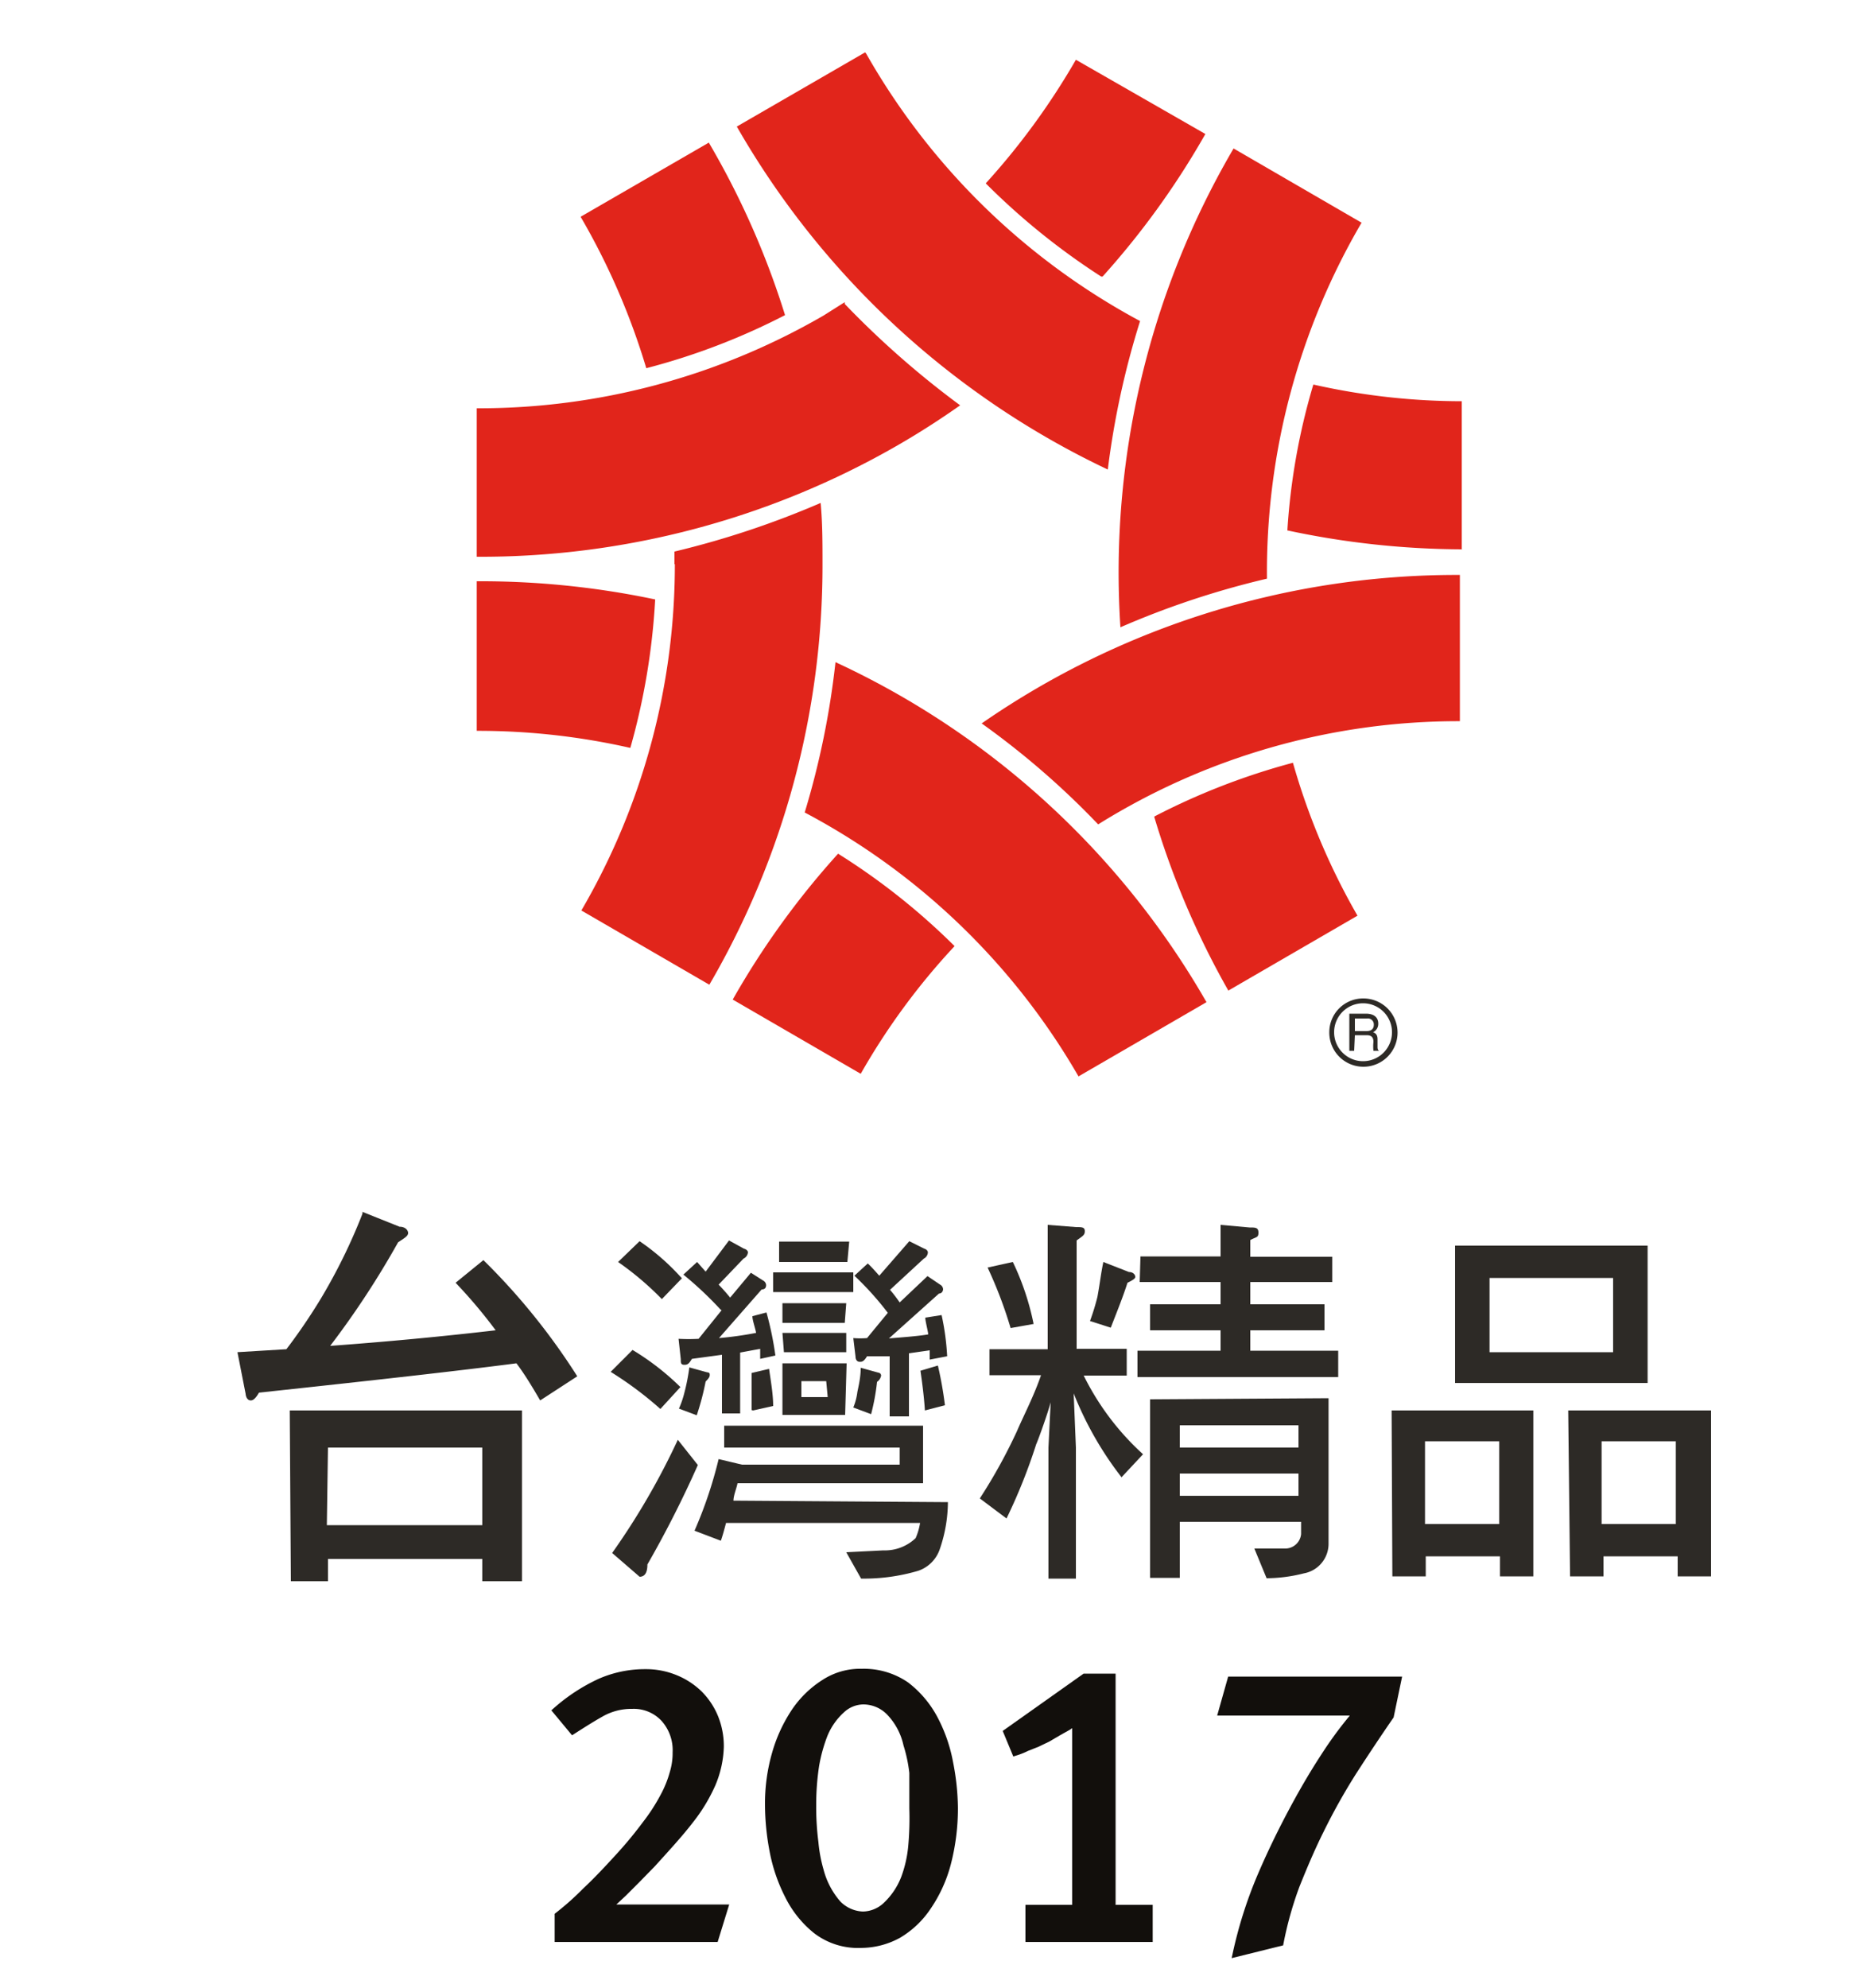 <svg xmlns="http://www.w3.org/2000/svg" width="50" height="53.56" viewBox="0 0 50 53.56">
  <defs>
    <style>
      .cls-1 {
        fill: #e1251b;
      }

      .cls-2 {
        fill: #2d2a26;
      }

      .cls-3 {
        fill: #120f0c;
      }

      .cls-4 {
        fill: none;
        stroke: #120f0c;
        stroke-miterlimit: 10;
        stroke-width: 0.2px;
      }
    </style>
  </defs>
  <g id="圖層_1" data-name="圖層 1">
    <g>
      <path class="cls-1" d="M39.4,14.81v-4a18.25,18.25,0,0,1-4-.45,17.52,17.52,0,0,0-.7,3.93,22.81,22.81,0,0,0,4.71.51"/>
      <path class="cls-1" d="M23.32,1.41l-3.46,2a22.73,22.73,0,0,0,10,9.24,22.56,22.56,0,0,1,.87-4,18.59,18.59,0,0,1-7.38-7.2"/>
      <path class="cls-1" d="M19.11,3.84l-3.46,2a18.79,18.79,0,0,1,1.77,4.08,18,18,0,0,0,3.74-1.43,22.19,22.19,0,0,0-2.05-4.64"/>
      <path class="cls-1" d="M18.19,15.2a18.48,18.48,0,0,1-2.52,9.33l3.45,2A22.43,22.43,0,0,0,22.17,15.2c0-.56,0-1.11-.05-1.65a24,24,0,0,1-3.94,1.31c0,.11,0,.22,0,.34"/>
      <path class="cls-1" d="M33.14,26.67l3.45-2a18.25,18.25,0,0,1-1.74-4.12A18.39,18.39,0,0,0,31.11,22a22.41,22.41,0,0,0,2,4.69"/>
      <path class="cls-1" d="M36.7,6,33.25,4A22.6,22.6,0,0,0,30.2,16.9a23.16,23.16,0,0,1,3.95-1.31A18.63,18.63,0,0,1,36.7,6"/>
      <path class="cls-1" d="M22.59,23a22.09,22.09,0,0,0-2.84,3.93l3.45,2a18.27,18.27,0,0,1,2.53-3.44A18,18,0,0,0,22.59,23"/>
      <path class="cls-1" d="M39.35,15.49a22.47,22.47,0,0,0-12.89,4,22,22,0,0,1,3.14,2.72,18.34,18.34,0,0,1,9.75-2.78h0v-4Z"/>
      <path class="cls-1" d="M12.85,15.69v4a18.5,18.5,0,0,1,4.14.46,18.33,18.33,0,0,0,.67-4,22.83,22.83,0,0,0-4.81-.49"/>
      <path class="cls-1" d="M32.52,27a22.34,22.34,0,0,0-10-9.16,22.39,22.39,0,0,1-.83,4.05A18.49,18.49,0,0,1,29.07,29s0,0,0,0l3.45-2s0,0,0,0"/>
      <path class="cls-1" d="M22.77,8.14l-.57.36A18.54,18.54,0,0,1,12.85,11v4a22.53,22.53,0,0,0,11.34-3c.59-.34,1.15-.7,1.69-1.08a24.41,24.41,0,0,1-3.11-2.73"/>
      <path class="cls-1" d="M29.72,7.45a21.87,21.87,0,0,0,2.77-3.84L29,1.61a19.18,19.18,0,0,1-2.43,3.33,18.69,18.69,0,0,0,3.11,2.51"/>
      <path class="cls-2" d="M36.52,27.44h.33a.16.16,0,0,1,.18.17c0,.14-.11.17-.2.17h-.31Zm0,.45h.32c.16,0,.18.1.18.18a1.1,1.1,0,0,0,0,.24h.16v0s-.05,0-.05-.1V28c0-.14-.07-.17-.12-.19a.25.25,0,0,0,.14-.23c0-.21-.17-.27-.33-.27h-.45v1h.13Z"/>
      <path class="cls-2" d="M35.83,27.81a.92.92,0,1,0,.91-.91.91.91,0,0,0-.91.91m.13,0a.78.78,0,1,1,.78.78.78.78,0,0,1-.78-.78"/>
      <path class="cls-2" d="M9.77,32.65l1,.4c.15,0,.23.09.23.17s-.09.13-.27.25a23.53,23.53,0,0,1-1.83,2.79c1.51-.11,3-.25,4.46-.42a13.51,13.51,0,0,0-1.08-1.28l.75-.61a17.62,17.62,0,0,1,2.53,3.13l-1,.65c-.21-.36-.42-.71-.64-1-1.54.2-3.86.46-6.94.79-.08.14-.15.21-.22.21s-.13-.06-.14-.18L6.4,36.43l1.32-.08A15.74,15.74,0,0,0,8.64,35a15.24,15.24,0,0,0,1.13-2.3M7.81,38h6.26V42.6H13V42H8.84v.6h-1Zm1,3.09H13V39H8.84Z"/>
      <path class="cls-2" d="M37.51,38h3.82v4.47h-.9v-.54h-2v.54h-.9Zm.9,3.06h2V38.83h-2Zm.81-7.5h5.19v3.7H39.22Zm4.26.87H40.15v2h3.33ZM42.27,38h3.85v4.47h-.9v-.54h-2v.54h-.9Zm.9,3.06h2V38.83h-2Z"/>
      <path class="cls-2" d="M23,34.28H20.84v.53H23Zm-.19.83H21.09v.53h1.68Zm-1.68,1.32h1.68v-.52H21.09Zm2.24-.38a2.26,2.26,0,0,1-.37,0l.06.5c0,.09.05.14.11.14s.11,0,.2-.15l.61,0v1.62h.52v-1.7l.56-.08c0,.09,0,.17,0,.25l.47-.09a6.77,6.77,0,0,0-.15-1.11l-.44.07c0,.09.07.35.08.45-.25.05-.86.09-1.06.11l1.35-1.21c.07,0,.11-.06.11-.12a.15.15,0,0,0-.08-.12L25,34.38l-.75.71a3.85,3.85,0,0,0-.26-.34l.91-.84a.2.2,0,0,0,.11-.17s0-.07-.1-.1l-.4-.2-.81.93c-.08-.09-.21-.24-.31-.33l-.36.33a8.1,8.1,0,0,1,.9,1Zm-.48-2.6H21V34h1.84Zm.31,3.4c0,.24-.05.46-.09.65a1.61,1.61,0,0,1-.11.42l.48.18a5.92,5.92,0,0,0,.16-.87.26.26,0,0,0,.11-.17s0-.07-.08-.08Zm-4.82-2.41a6.24,6.24,0,0,0-1.14-1l-.58.56a8.15,8.15,0,0,1,1.18,1Zm-.11,4.35a19.38,19.38,0,0,1-1.77,3.05l.74.64q.21,0,.21-.33a29.12,29.12,0,0,0,1.36-2.68Zm.07-1.42a6.94,6.94,0,0,0-1.29-1l-.59.59a9.72,9.72,0,0,1,1.34,1Zm4.48-.64H21.09v1.39h1.69Zm-.51.91H21.6v-.43h.67Zm-2.54,2.79c0-.14.08-.32.11-.47h5V38.41H19.52V39h4.73v.46H20l-.63-.15a11.54,11.54,0,0,1-.65,1.93l.71.27c.05-.14.1-.33.14-.48H24.8a1.68,1.68,0,0,1-.12.41,1.2,1.2,0,0,1-.87.33l-1,.05.4.71a5.16,5.16,0,0,0,1.54-.21.93.93,0,0,0,.58-.58,3.94,3.94,0,0,0,.22-1.27Zm-.32-5.13-.62.77a5.05,5.05,0,0,1-.54,0l.06.55c0,.1,0,.15.1.15s.13-.05.2-.16l.81-.11v1.58h.49V36.44l.54-.1c0,.08,0,.19,0,.27l.41-.09a8.88,8.88,0,0,0-.24-1.16l-.38.1c0,.11.08.33.1.45a9.43,9.43,0,0,1-1,.14l1.15-1.31q.12,0,.12-.12a.15.15,0,0,0-.08-.12l-.33-.21-.56.67c-.07-.09-.23-.27-.31-.35l.67-.7a.21.21,0,0,0,.12-.17s0-.07-.11-.1l-.4-.22-.63.84L18.79,34l-.37.34a9.69,9.69,0,0,1,1,.94M20.3,38l.54-.12c0-.31-.06-.65-.11-1l-.47.11c0,.39,0,.74,0,1m-1.68-1.15a5.32,5.32,0,0,1-.13.67,2.52,2.52,0,0,1-.15.44l.48.18a7,7,0,0,0,.24-.91c.07-.07.11-.12.11-.17s0-.07-.08-.08ZM24.93,38l.54-.14a10.15,10.15,0,0,0-.19-1.07l-.47.14c.06.41.1.76.12,1.07"/>
      <path class="cls-2" d="M26.67,36.35h1.57V33l.77.06c.15,0,.23,0,.23.11s-.06.13-.22.25v2.92h1.35v.72H29.21a7.13,7.13,0,0,0,1.6,2.12l-.58.62a9.2,9.2,0,0,1-1.29-2.26L29,39v3.53h-.74V39l.06-1.22c-.08.3-.33,1-.39,1.13a15,15,0,0,1-.8,2l-.72-.54a14.35,14.35,0,0,0,1-1.81c.18-.42.45-.93.65-1.51H26.67ZM27.3,34a7.07,7.07,0,0,1,.56,1.67l-.62.11a11.61,11.61,0,0,0-.62-1.63Zm2.44,0,.69.27c.12,0,.17.08.17.13s-.07.09-.21.16c-.13.41-.32.87-.45,1.21l-.56-.18a6.17,6.17,0,0,0,.2-.65c.07-.38.09-.61.16-.94m1-.15H32.9V33l.78.07c.16,0,.24,0,.24.14s-.06.11-.22.2v.45h2.21v.68H33.7v.6h2v.7h-2v.55h2.37v.71H30.66v-.71H32.9v-.55H31v-.7H32.9v-.6H30.72Zm5.07,3.82v3.91a.81.81,0,0,1-.67.81,4.1,4.1,0,0,1-1,.13l-.33-.8h.82a.43.43,0,0,0,.44-.39V41H31.8v1.51H31V37.7ZM31.8,39H35V38.4H31.8Zm0,1.3H35v-.6H31.8Z"/>
      <path class="cls-3" d="M19.27,52.22H15.05v-.61a7.56,7.56,0,0,0,.74-.66c.29-.27.59-.59.91-.94a11,11,0,0,0,.71-.86,5.1,5.1,0,0,0,.48-.74,3,3,0,0,0,.26-.64,1.85,1.85,0,0,0,.08-.56,1.28,1.28,0,0,0-.33-.92,1.12,1.12,0,0,0-.86-.35,1.66,1.66,0,0,0-.85.22c-.25.14-.5.3-.75.46L15,46.09a4.85,4.85,0,0,1,1.18-.77,3,3,0,0,1,1.22-.25,2.06,2.06,0,0,1,.79.15,2,2,0,0,1,.65.42,1.93,1.93,0,0,1,.42.63,2.06,2.06,0,0,1,.15.79,2.76,2.76,0,0,1-.22,1,4.52,4.52,0,0,1-.61,1c-.27.35-.62.73-1,1.15l-.42.43-.36.36-.29.27a.81.81,0,0,1-.19.14l.42,0h2.78Z"/>
      <path class="cls-4" d="M19.27,52.22H15.05v-.61a7.56,7.56,0,0,0,.74-.66c.29-.27.59-.59.91-.94a11,11,0,0,0,.71-.86,5.1,5.1,0,0,0,.48-.74,3,3,0,0,0,.26-.64,1.85,1.85,0,0,0,.08-.56,1.28,1.28,0,0,0-.33-.92,1.12,1.12,0,0,0-.86-.35,1.66,1.66,0,0,0-.85.22c-.25.14-.5.3-.75.46L15,46.09a4.85,4.85,0,0,1,1.18-.77,3,3,0,0,1,1.22-.25,2.06,2.06,0,0,1,.79.15,2,2,0,0,1,.65.42,1.93,1.93,0,0,1,.42.63,2.06,2.06,0,0,1,.15.79,2.76,2.76,0,0,1-.22,1,4.52,4.52,0,0,1-.61,1c-.27.35-.62.73-1,1.15l-.42.43-.36.36-.29.27a.81.81,0,0,1-.19.14l.42,0h2.78Z"/>
      <path class="cls-3" d="M25.72,48.71a5.92,5.92,0,0,1-.19,1.5A3.74,3.74,0,0,1,25,51.37a2.45,2.45,0,0,1-.79.75,2.09,2.09,0,0,1-1,.26A1.84,1.84,0,0,1,22,52a2.79,2.79,0,0,1-.75-.94,4.43,4.43,0,0,1-.41-1.21,6.69,6.69,0,0,1-.12-1.21,4.84,4.84,0,0,1,.19-1.4,4,4,0,0,1,.53-1.14,2.71,2.71,0,0,1,.79-.76,1.76,1.76,0,0,1,1-.28,2,2,0,0,1,1.19.35,2.77,2.77,0,0,1,.76.9,4.12,4.12,0,0,1,.41,1.18,6.57,6.57,0,0,1,.13,1.21m-1.11,0c0-.37,0-.69,0-.95a4,4,0,0,0-.16-.76,1.83,1.83,0,0,0-.48-.89,1,1,0,0,0-.7-.29.88.88,0,0,0-.59.24,1.85,1.85,0,0,0-.47.67,4.32,4.32,0,0,0-.23.83,7,7,0,0,0-.08,1.08,7.52,7.52,0,0,0,.06,1,4,4,0,0,0,.14.75,2.22,2.22,0,0,0,.48.91,1,1,0,0,0,.68.3.94.94,0,0,0,.64-.27,2,2,0,0,0,.49-.74,3.35,3.35,0,0,0,.19-.84,8.5,8.5,0,0,0,.06-1.05"/>
      <path class="cls-4" d="M25.72,48.71a5.92,5.92,0,0,1-.19,1.5A3.74,3.74,0,0,1,25,51.37a2.45,2.45,0,0,1-.79.75,2.09,2.09,0,0,1-1,.26A1.84,1.84,0,0,1,22,52a2.79,2.79,0,0,1-.75-.94,4.43,4.43,0,0,1-.41-1.21,6.69,6.69,0,0,1-.12-1.21,4.84,4.84,0,0,1,.19-1.4,4,4,0,0,1,.53-1.14,2.71,2.71,0,0,1,.79-.76,1.76,1.76,0,0,1,1-.28,2,2,0,0,1,1.19.35,2.77,2.77,0,0,1,.76.9,4.12,4.12,0,0,1,.41,1.18A6.57,6.57,0,0,1,25.72,48.71Zm-1.11,0c0-.37,0-.69,0-.95a4,4,0,0,0-.16-.76,1.83,1.83,0,0,0-.48-.89,1,1,0,0,0-.7-.29.88.88,0,0,0-.59.24,1.85,1.85,0,0,0-.47.67,4.32,4.32,0,0,0-.23.83,7,7,0,0,0-.08,1.08,7.52,7.52,0,0,0,.06,1,4,4,0,0,0,.14.75,2.22,2.22,0,0,0,.48.91,1,1,0,0,0,.68.3.94.94,0,0,0,.64-.27,2,2,0,0,0,.49-.74,3.35,3.35,0,0,0,.19-.84A8.5,8.5,0,0,0,24.61,48.72Z"/>
      <path class="cls-3" d="M27.74,52.22v-.8H29V46.37l-.22.15-.25.14-.29.17-.29.14-.28.11a1.88,1.88,0,0,1-.3.12l-.22-.53,2.09-1.48h.73v6.23h1v.8Z"/>
      <path class="cls-4" d="M27.74,52.22v-.8H29V46.37l-.22.15-.25.14-.29.17-.29.14-.28.11a1.88,1.88,0,0,1-.3.12l-.22-.53,2.09-1.48h.73v6.23h1v.8Z"/>
      <path class="cls-3" d="M37.47,46.23q-.49.71-1,1.5a16.64,16.64,0,0,0-.88,1.57c-.25.5-.46,1-.66,1.5a9.73,9.73,0,0,0-.43,1.53l-1.17.29a11.66,11.66,0,0,1,.63-2c.27-.64.58-1.28.92-1.91s.61-1.07.9-1.51a10.36,10.36,0,0,1,.82-1.08H32.94l.24-.85h4.49Z"/>
      <path class="cls-4" d="M37.47,46.23q-.49.71-1,1.5a16.64,16.64,0,0,0-.88,1.57c-.25.5-.46,1-.66,1.5a9.73,9.73,0,0,0-.43,1.53l-1.17.29a11.66,11.66,0,0,1,.63-2c.27-.64.58-1.28.92-1.91s.61-1.07.9-1.51a10.36,10.36,0,0,1,.82-1.08H32.94l.24-.85h4.49Z"/>
    </g>
  </g>
</svg>
